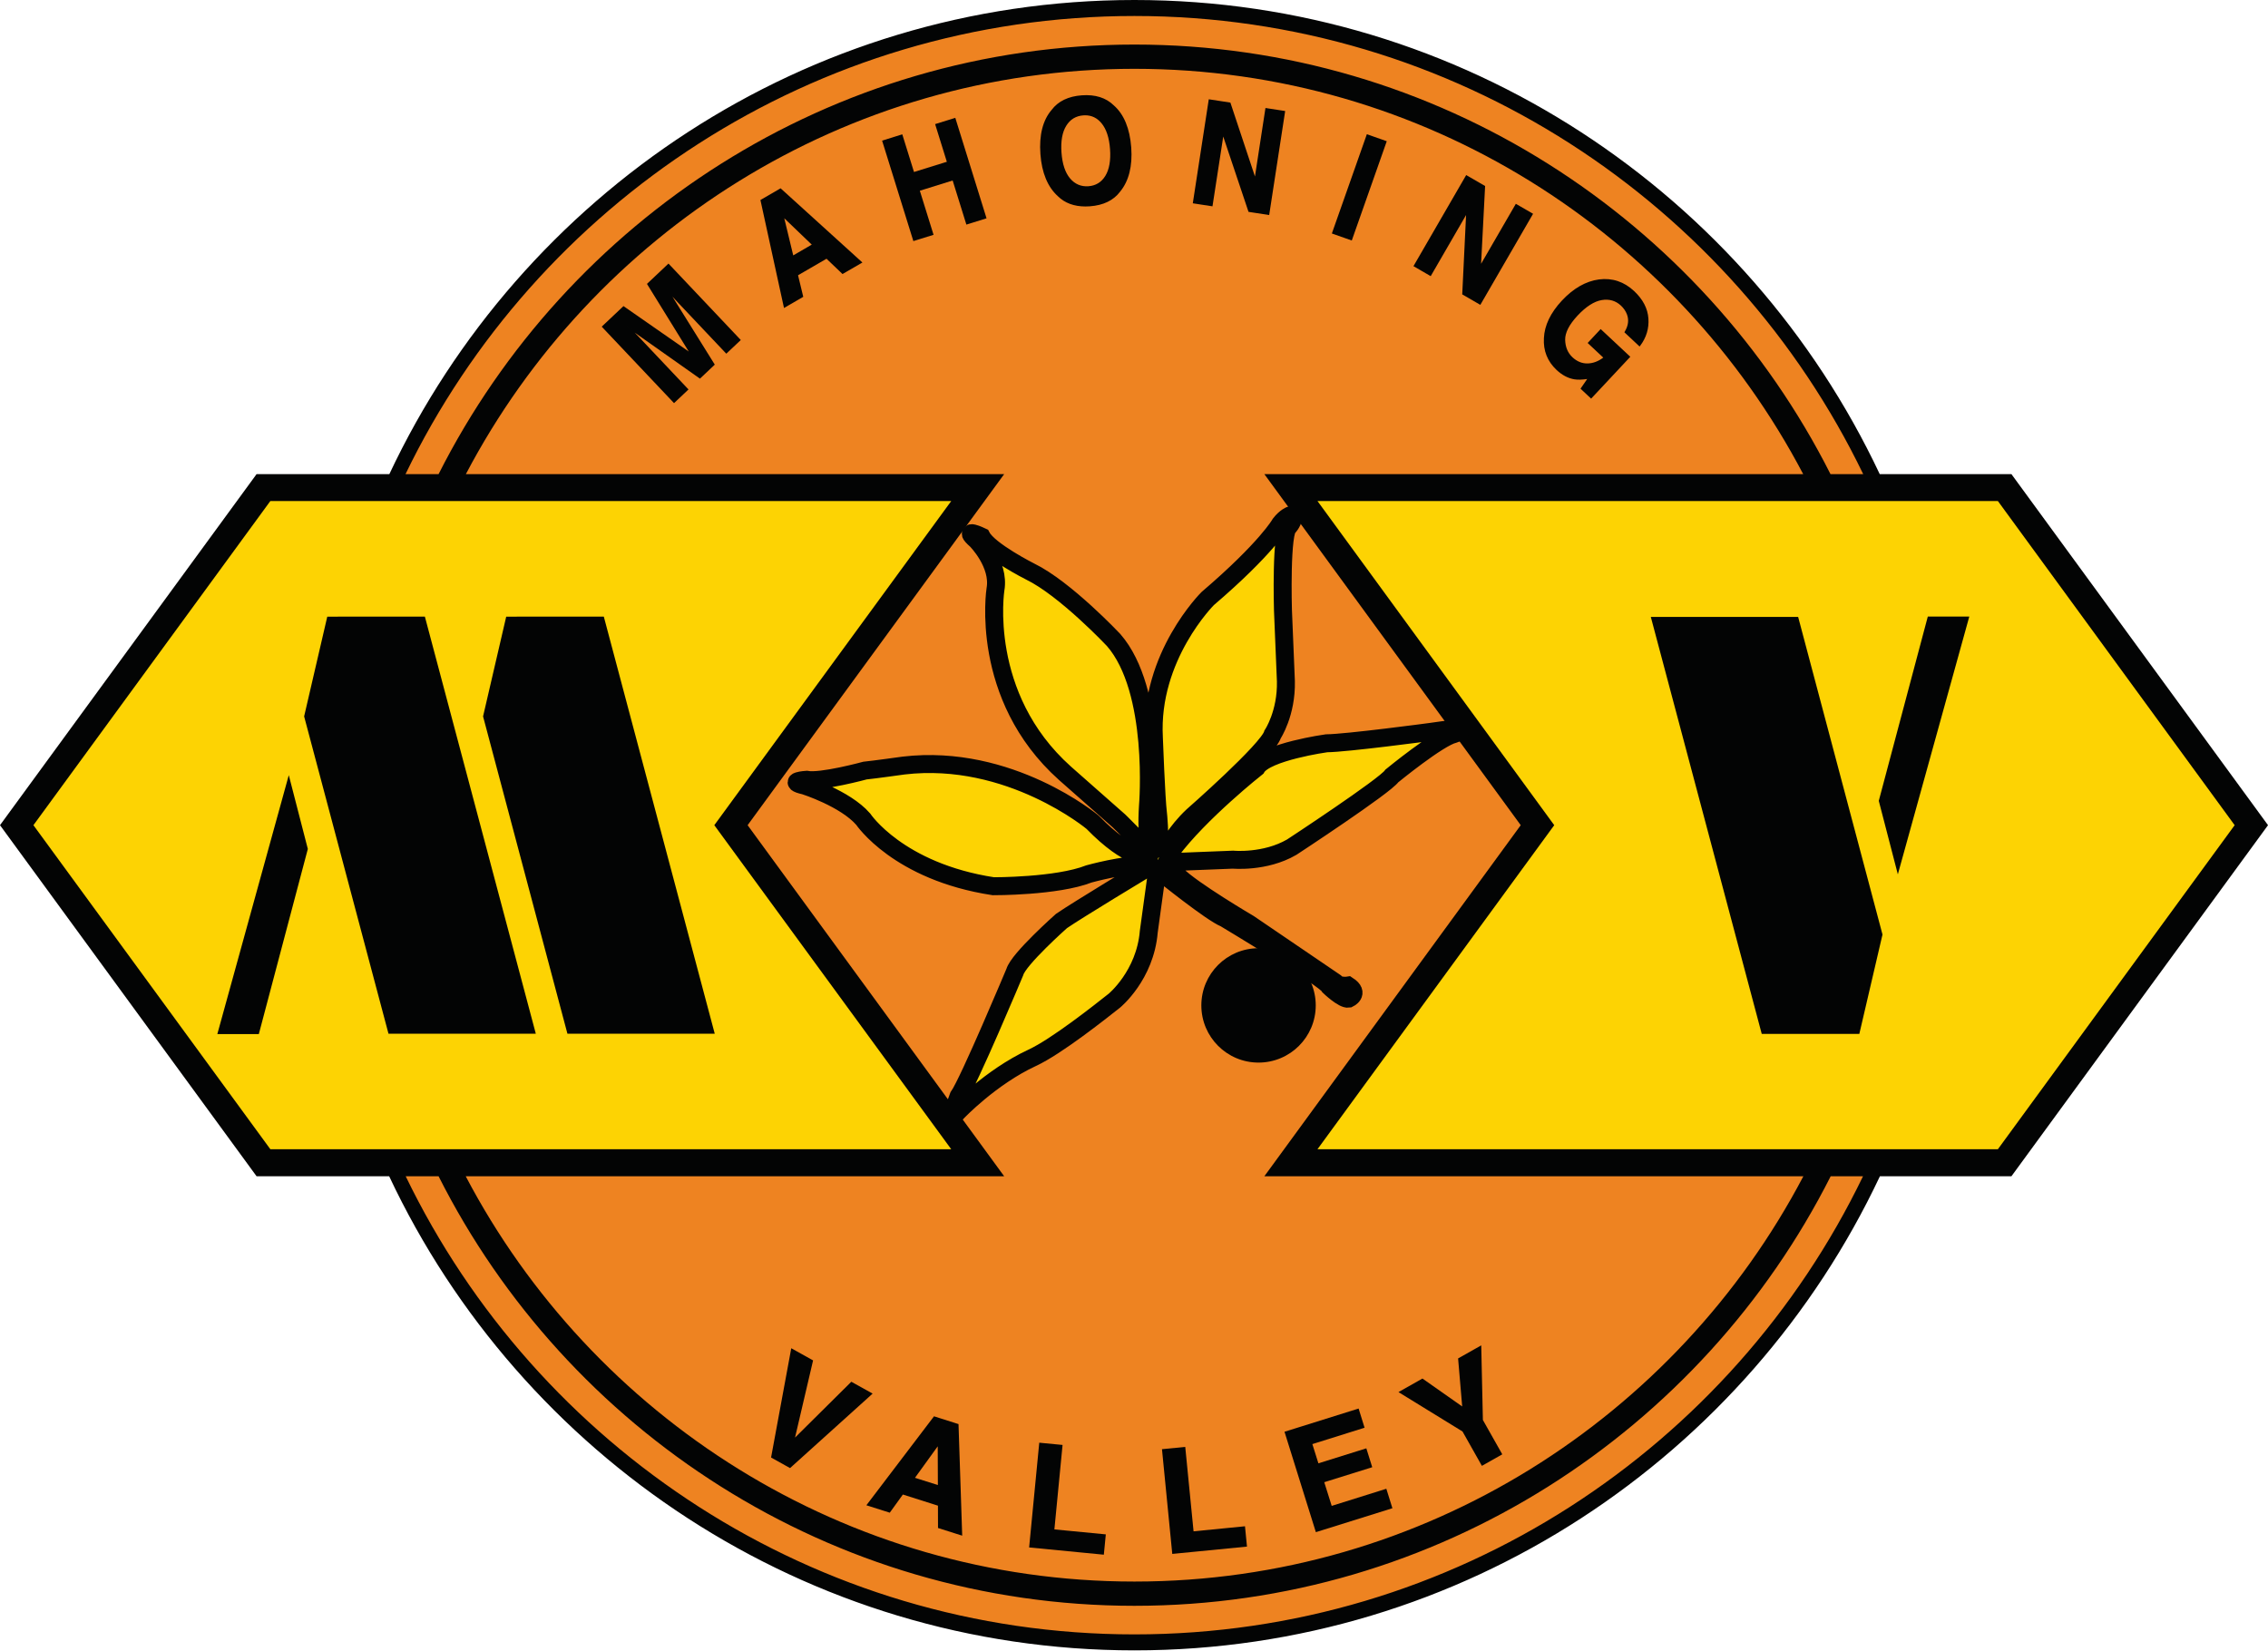 <?xml version="1.0" encoding="UTF-8" standalone="no"?>
<!DOCTYPE svg PUBLIC "-//W3C//DTD SVG 1.1//EN" "http://www.w3.org/Graphics/SVG/1.1/DTD/svg11.dtd">
<svg width="100%" height="100%" viewBox="0 0 526 383" version="1.1" xmlns="http://www.w3.org/2000/svg" xmlns:xlink="http://www.w3.org/1999/xlink" xml:space="preserve" xmlns:serif="http://www.serif.com/" style="fill-rule:evenodd;clip-rule:evenodd;stroke-miterlimit:2;">
    <g transform="matrix(1,0,0,1,-1.725,-2.371)">
        <g transform="matrix(4.167,0,0,4.167,0,0)">
            <path d="M109.329,46.486C109.329,71.796 88.834,92.289 63.552,92.289C38.271,92.289 17.776,71.796 17.776,46.486C17.776,21.204 38.271,0.71 63.552,0.71C88.834,0.71 109.329,21.204 109.329,46.486Z" style="fill:rgb(238,131,33);fill-rule:nonzero;"/>
        </g>
        <g transform="matrix(4.167,0,0,4.167,0,0)">
            <path d="M42.024,46.499L56.303,26.959L26.343,26.959C33.383,13.559 47.423,4.399 63.553,4.399C79.694,4.399 93.734,13.559 100.774,26.959L70.784,26.959L85.053,46.499L70.784,66.04L100.784,66.04C93.744,79.439 79.704,88.599 63.553,88.599C47.414,88.599 33.374,79.439 26.334,66.04L56.303,66.04L42.024,46.499ZM63.553,91.54C45.723,91.54 30.284,81.12 22.994,66.04L24.824,66.04C31.973,80.21 46.654,89.949 63.553,89.949C80.463,89.949 95.144,80.21 102.304,66.04L104.104,66.04C96.824,81.12 81.383,91.54 63.553,91.54ZM63.553,1.459C81.394,1.459 96.834,11.889 104.114,26.959L102.294,26.959C95.133,12.789 80.463,3.049 63.553,3.049C46.654,3.049 31.984,12.789 24.824,26.959L22.984,26.959C30.263,11.889 45.713,1.459 63.553,1.459ZM112.364,26.959L105.034,26.959C97.694,11.38 81.864,0.569 63.553,0.569C45.244,0.569 29.414,11.38 22.084,26.959L14.694,26.959L0.414,46.499L14.694,66.04L22.074,66.04C29.404,81.62 45.244,92.429 63.553,92.429C81.864,92.429 97.704,81.62 105.044,66.04L112.364,66.04L126.645,46.499L112.364,26.959Z" style="fill:rgb(3,4,4);fill-rule:nonzero;"/>
        </g>
        <g transform="matrix(4.167,0,0,4.167,0,0)">
            <path d="M15.461,64.535L53.356,64.535L40.17,46.499L53.358,28.456L15.461,28.456L2.274,46.499L15.461,64.535Z" style="fill:rgb(253,211,3);fill-rule:nonzero;"/>
        </g>
        <g transform="matrix(4.167,0,0,4.167,0,0)">
            <path d="M124.788,46.499L111.609,28.456L73.74,28.456L86.918,46.499L73.741,64.535L111.61,64.535L124.788,46.499Z" style="fill:rgb(253,211,3);fill-rule:nonzero;"/>
        </g>
        <g transform="matrix(4.167,0,0,4.167,0,0)">
            <path d="M47.805,77.54L48.897,78.147L44.379,82.221L43.385,81.669L44.489,75.69L45.61,76.315L44.575,80.743L47.805,77.54Z" style="fill:rgb(3,4,4);fill-rule:nonzero;"/>
        </g>
        <g transform="matrix(4.167,0,0,4.167,0,0)">
            <path d="M43.441,81.642L44.373,82.16L48.812,78.157L47.814,77.601L44.487,80.901L44.526,80.731L45.552,76.34L44.525,75.767L43.441,81.642ZM44.386,82.283L43.33,81.695L43.336,81.66L44.453,75.613L44.513,75.646L45.668,76.29L45.659,76.327L44.663,80.585L47.796,77.478L47.83,77.496L48.982,78.137L48.93,78.184L44.386,82.283Z" style="fill:rgb(3,4,4);fill-rule:nonzero;"/>
        </g>
        <g transform="matrix(4.167,0,0,4.167,0,0)">
            <path d="M51.258,82.85L52.663,83.296L52.655,80.917L51.258,82.85ZM52.417,79.46L53.713,79.872L53.915,85.975L52.67,85.581L52.667,84.338L50.645,83.696L49.917,84.708L48.717,84.327L52.417,79.46Z" style="fill:rgb(3,4,4);fill-rule:nonzero;"/>
        </g>
        <g transform="matrix(4.167,0,0,4.167,0,0)">
            <path d="M51.339,82.824L52.613,83.227L52.605,81.071L51.339,82.824ZM52.712,83.364L51.177,82.877L52.705,80.762L52.705,80.917L52.712,83.364ZM52.72,85.544L53.862,85.906L53.665,79.909L52.435,79.518L48.8,84.3L49.897,84.649L50.626,83.637L50.661,83.648L52.716,84.302L52.72,85.544ZM53.967,86.045L52.621,85.618L52.617,84.375L50.665,83.755L49.936,84.766L48.634,84.353L52.398,79.401L53.762,79.835L53.763,79.87L53.967,86.045Z" style="fill:rgb(3,4,4);fill-rule:nonzero;"/>
        </g>
        <g transform="matrix(4.167,0,0,4.167,0,0)">
            <path d="M58.301,80.924L59.499,81.04L59.043,85.741L61.905,86.018L61.805,87.049L57.747,86.655L58.301,80.924Z" style="fill:rgb(3,4,4);fill-rule:nonzero;"/>
        </g>
        <g transform="matrix(4.167,0,0,4.167,0,0)">
            <path d="M57.801,86.61L61.76,86.995L61.85,86.063L58.989,85.786L59.444,81.085L58.346,80.979L57.801,86.61ZM61.85,87.104L57.692,86.7L57.697,86.65L58.256,80.87L59.553,80.995L59.098,85.696L61.96,85.973L61.85,87.104Z" style="fill:rgb(3,4,4);fill-rule:nonzero;"/>
        </g>
        <g transform="matrix(4.167,0,0,4.167,0,0)">
            <path d="M65.141,81.276L66.336,81.159L66.799,85.858L69.661,85.577L69.762,86.608L65.704,87.006L65.141,81.276Z" style="fill:rgb(3,4,4);fill-rule:nonzero;"/>
        </g>
        <g transform="matrix(4.167,0,0,4.167,0,0)">
            <path d="M65.196,81.321L65.749,86.952L69.708,86.563L69.616,85.631L66.754,85.913L66.292,81.213L65.196,81.321ZM65.659,87.061L65.086,81.231L66.381,81.104L66.844,85.803L69.706,85.522L69.817,86.653L65.659,87.061Z" style="fill:rgb(3,4,4);fill-rule:nonzero;"/>
        </g>
        <g transform="matrix(4.167,0,0,4.167,0,0)">
            <path d="M76.299,80.005L73.393,80.915L73.758,82.081L76.426,81.247L76.725,82.202L74.055,83.036L74.499,84.45L77.54,83.497L77.848,84.485L73.684,85.788L71.967,80.294L75.997,79.032L76.299,80.005Z" style="fill:rgb(3,4,4);fill-rule:nonzero;"/>
        </g>
        <g transform="matrix(4.167,0,0,4.167,0,0)">
            <path d="M72.03,80.327L73.717,85.725L77.786,84.452L77.506,83.559L74.465,84.512L74.451,84.464L73.993,83.003L74.041,82.988L76.663,82.169L76.393,81.309L73.725,82.143L73.71,82.095L73.331,80.881L73.378,80.867L76.237,79.971L75.963,79.094L72.03,80.327ZM73.651,85.85L73.636,85.802L71.905,80.26L71.953,80.246L76.03,78.969L76.362,80.038L76.314,80.052L73.456,80.948L73.792,82.018L76.46,81.184L76.788,82.235L76.74,82.25L74.118,83.069L74.532,84.387L77.573,83.434L77.911,84.518L77.863,84.533L73.651,85.85Z" style="fill:rgb(3,4,4);fill-rule:nonzero;"/>
        </g>
        <g transform="matrix(4.167,0,0,4.167,0,0)">
            <path d="M81.62,76.208L82.807,75.538L82.897,79.62L83.958,81.499L82.911,82.09L81.85,80.21L78.346,78.055L79.581,77.358L81.854,78.956L81.62,76.208Z" style="fill:rgb(3,4,4);fill-rule:nonzero;"/>
        </g>
        <g transform="matrix(4.167,0,0,4.167,0,0)">
            <path d="M78.445,78.057L81.887,80.173L81.894,80.185L82.929,82.022L83.889,81.48L82.847,79.621L82.759,75.623L81.672,76.235L81.913,79.058L81.826,78.997L79.578,77.417L78.445,78.057ZM82.892,82.159L82.867,82.115L81.813,80.246L78.248,78.053L79.584,77.299L79.609,77.317L81.795,78.853L81.567,76.18L81.595,76.164L82.855,75.453L82.947,79.606L84.026,81.517L83.982,81.543L82.892,82.159Z" style="fill:rgb(3,4,4);fill-rule:nonzero;"/>
        </g>
        <g transform="matrix(4.167,0,0,4.167,0,0)">
            <path d="M36.486,16.38L37.618,15.31L41.574,19.492L40.839,20.185L38.165,17.356C38.087,17.275 37.981,17.16 37.843,17.011C37.707,16.863 37.601,16.75 37.525,16.67L40.132,20.856L39.367,21.579L35.338,18.738C35.415,18.817 35.522,18.929 35.663,19.074C35.802,19.219 35.911,19.333 35.988,19.413L38.664,22.244L37.931,22.937L33.974,18.753L35.12,17.671L38.916,20.313L36.486,16.38Z" style="fill:rgb(3,4,4);fill-rule:nonzero;"/>
        </g>
        <g transform="matrix(4.167,0,0,4.167,0,0)">
            <path d="M34.044,18.755L37.933,22.866L38.593,22.242L35.884,19.378C35.816,19.305 35.73,19.215 35.627,19.109C35.539,19.019 35.464,18.941 35.402,18.876L35.302,18.773L35.368,18.697L39.362,21.515L40.068,20.847L37.223,16.28L37.561,16.635C37.637,16.715 37.743,16.828 37.878,16.975C38.017,17.126 38.124,17.24 38.201,17.322L40.841,20.114L41.503,19.49L37.616,15.38L36.549,16.388L39.085,20.491L38.887,20.354L35.125,17.735L34.044,18.755ZM37.929,23.007L37.895,22.971L33.904,18.751L35.115,17.606L35.148,17.63L38.747,20.134L36.422,16.371L37.62,15.239L37.654,15.276L41.644,19.494L40.837,20.256L40.803,20.219L38.128,17.39C38.057,17.316 37.961,17.213 37.84,17.081L40.197,20.864L40.167,20.892L39.372,21.644L39.337,21.62L35.741,19.083C35.826,19.171 35.898,19.246 35.957,19.309L36.024,19.379L38.734,22.246L37.929,23.007Z" style="fill:rgb(3,4,4);fill-rule:nonzero;"/>
        </g>
        <g transform="matrix(4.167,0,0,4.167,0,0)">
            <path d="M44.53,14.86L45.677,14.194L43.975,12.563L44.53,14.86ZM42.793,11.727L43.853,11.111L48.329,15.172L47.314,15.76L46.423,14.909L44.773,15.866L45.063,17.066L44.084,17.634L42.793,11.727Z" style="fill:rgb(3,4,4);fill-rule:nonzero;"/>
        </g>
        <g transform="matrix(4.167,0,0,4.167,0,0)">
            <path d="M44.064,12.717L44.563,14.784L45.594,14.185L44.064,12.717ZM44.497,14.937L43.886,12.409L45.76,14.204L44.497,14.937ZM42.85,11.752L44.118,17.556L45.005,17.042L44.715,15.841L44.748,15.822L46.431,14.847L46.458,14.873L47.322,15.698L48.245,15.163L43.846,11.173L42.85,11.752ZM44.049,17.712L42.737,11.702L42.768,11.683L43.86,11.05L43.886,11.074L48.413,15.18L48.354,15.215L47.306,15.822L47.28,15.797L46.416,14.971L44.831,15.89L45.121,17.09L45.088,17.109L44.049,17.712Z" style="fill:rgb(3,4,4);fill-rule:nonzero;"/>
        </g>
        <g transform="matrix(4.167,0,0,4.167,0,0)">
            <path d="M51.282,13.926L49.572,8.428L50.599,8.108L51.251,10.204L53.174,9.607L52.522,7.51L53.55,7.191L55.259,12.689L54.233,13.008L53.469,10.553L51.546,11.152L52.31,13.607L51.282,13.926Z" style="fill:rgb(3,4,4);fill-rule:nonzero;"/>
        </g>
        <g transform="matrix(4.167,0,0,4.167,0,0)">
            <path d="M49.634,8.461L51.315,13.863L52.248,13.574L51.484,11.12L51.532,11.105L53.502,10.491L53.517,10.539L54.266,12.945L55.197,12.656L53.517,7.253L52.585,7.543L53.237,9.639L53.189,9.654L51.217,10.267L51.203,10.219L50.566,8.171L49.634,8.461ZM51.249,13.988L51.234,13.941L49.509,8.396L50.632,8.046L50.647,8.093L51.284,10.142L53.112,9.574L52.46,7.477L53.584,7.128L53.598,7.176L55.322,12.721L54.2,13.07L54.185,13.023L53.436,10.616L51.609,11.185L52.373,13.639L51.249,13.988Z" style="fill:rgb(3,4,4);fill-rule:nonzero;"/>
        </g>
        <g transform="matrix(4.167,0,0,4.167,0,0)">
            <path d="M61.976,10.384C62.203,10.016 62.292,9.508 62.245,8.861C62.198,8.217 62.036,7.729 61.758,7.395C61.481,7.061 61.129,6.91 60.702,6.941C60.274,6.972 59.945,7.172 59.716,7.541C59.486,7.911 59.396,8.419 59.443,9.065C59.49,9.713 59.653,10.202 59.934,10.533C60.214,10.865 60.568,11.016 60.996,10.984C61.423,10.953 61.751,10.754 61.976,10.384ZM62.714,11.208C62.357,11.683 61.809,11.947 61.07,12.002C60.332,12.055 59.752,11.873 59.329,11.455C58.764,10.945 58.445,10.174 58.37,9.144C58.293,8.092 58.497,7.283 58.983,6.718C59.34,6.242 59.888,5.978 60.627,5.924C61.367,5.87 61.946,6.052 62.37,6.47C62.929,6.96 63.248,7.731 63.325,8.782C63.4,9.814 63.197,10.623 62.714,11.208Z" style="fill:rgb(3,4,4);fill-rule:nonzero;"/>
        </g>
        <g transform="matrix(4.167,0,0,4.167,0,0)">
            <path d="M60.81,6.987C60.776,6.987 60.741,6.988 60.706,6.991C60.295,7.021 59.977,7.215 59.759,7.568C59.537,7.924 59.447,8.427 59.493,9.062C59.539,9.696 59.7,10.18 59.972,10.501C60.241,10.819 60.589,10.965 60.992,10.935C61.401,10.905 61.718,10.711 61.933,10.359C62.153,10.002 62.241,9.499 62.195,8.865C62.149,8.235 61.989,7.751 61.72,7.427C61.474,7.131 61.176,6.987 60.81,6.987ZM60.887,11.039C60.495,11.039 60.161,10.88 59.896,10.566C59.61,10.228 59.441,9.725 59.393,9.069C59.345,8.413 59.44,7.89 59.674,7.515C59.91,7.133 60.254,6.923 60.698,6.891C61.137,6.857 61.509,7.017 61.796,7.363C62.08,7.703 62.248,8.206 62.294,8.858C62.342,9.513 62.25,10.036 62.019,10.411C61.786,10.792 61.443,11.002 61,11.034C60.961,11.037 60.923,11.039 60.887,11.039ZM60.874,5.965C60.795,5.965 60.713,5.968 60.631,5.974C59.911,6.027 59.37,6.287 59.023,6.748C58.546,7.302 58.343,8.107 58.419,9.14C58.494,10.153 58.811,10.92 59.362,11.418C59.774,11.825 60.348,12.004 61.066,11.952C61.787,11.899 62.328,11.638 62.674,11.178C63.147,10.604 63.349,9.8 63.275,8.786C63.199,7.753 62.883,6.986 62.336,6.508C61.97,6.147 61.479,5.965 60.874,5.965ZM60.826,12.061C60.192,12.061 59.676,11.869 59.293,11.491C58.724,10.976 58.396,10.187 58.32,9.147C58.242,8.087 58.453,7.258 58.945,6.685C59.307,6.203 59.873,5.929 60.624,5.874C61.372,5.82 61.972,6.008 62.405,6.435C62.969,6.929 63.296,7.718 63.375,8.778C63.451,9.819 63.242,10.647 62.753,11.24C62.39,11.723 61.825,11.996 61.074,12.052C60.989,12.058 60.906,12.061 60.826,12.061Z" style="fill:rgb(3,4,4);fill-rule:nonzero;"/>
        </g>
        <g transform="matrix(4.167,0,0,4.167,0,0)">
            <path d="M67.733,6.152L68.855,6.324L70.279,10.605L70.888,6.637L71.885,6.791L71.011,12.481L69.941,12.317L68.477,7.958L67.855,11.996L66.859,11.843L67.733,6.152Z" style="fill:rgb(3,4,4);fill-rule:nonzero;"/>
        </g>
        <g transform="matrix(4.167,0,0,4.167,0,0)">
            <path d="M69.979,12.272L70.969,12.424L71.829,6.833L70.93,6.694L70.296,10.817L68.817,6.369L67.775,6.209L66.916,11.801L67.813,11.939L68.459,7.747L68.525,7.942L69.979,12.272ZM71.053,12.538L69.903,12.361L69.893,12.333L68.496,8.169L67.897,12.053L66.802,11.885L66.809,11.835L67.691,6.095L68.893,6.279L70.261,10.392L70.846,6.58L71.942,6.749L71.935,6.798L71.053,12.538Z" style="fill:rgb(3,4,4);fill-rule:nonzero;"/>
        </g>
        <g transform="matrix(4.167,0,0,4.167,0,0)">
            <path d="M75.62,13.891L74.605,13.534L76.519,8.103L77.533,8.46L75.62,13.891Z" style="fill:rgb(3,4,4);fill-rule:nonzero;"/>
        </g>
        <g transform="matrix(4.167,0,0,4.167,0,0)">
            <path d="M74.668,13.503L75.589,13.827L77.469,8.491L76.549,8.167L74.668,13.503ZM75.65,13.955L74.542,13.565L74.558,13.517L76.489,8.039L77.596,8.429L77.58,8.477L75.65,13.955Z" style="fill:rgb(3,4,4);fill-rule:nonzero;"/>
        </g>
        <g transform="matrix(4.167,0,0,4.167,0,0)">
            <path d="M82.037,10.382L83.019,10.951L82.787,15.456L84.799,11.982L85.672,12.487L82.787,17.469L81.849,16.926L82.071,12.335L80.024,15.871L79.151,15.365L82.037,10.382Z" style="fill:rgb(3,4,4);fill-rule:nonzero;"/>
        </g>
        <g transform="matrix(4.167,0,0,4.167,0,0)">
            <path d="M81.901,16.899L82.768,17.401L85.604,12.505L84.818,12.05L82.726,15.661L82.967,10.979L82.055,10.45L79.219,15.347L80.005,15.802L82.13,12.131L81.901,16.899ZM82.805,17.537L82.761,17.512L81.797,16.954L81.799,16.924L82.011,12.538L80.043,15.939L79.999,15.914L79.083,15.383L79.108,15.34L82.018,10.313L82.062,10.338L83.071,10.923L83.069,10.953L82.847,15.252L84.781,11.913L84.825,11.938L85.741,12.469L85.715,12.512L82.805,17.537Z" style="fill:rgb(3,4,4);fill-rule:nonzero;"/>
        </g>
        <g transform="matrix(4.167,0,0,4.167,0,0)">
            <path d="M90.885,19.054C91.093,18.711 91.135,18.373 91.009,18.041C90.937,17.857 90.822,17.691 90.664,17.541C90.358,17.256 89.989,17.15 89.554,17.222C89.119,17.295 88.663,17.587 88.182,18.099C87.7,18.615 87.464,19.08 87.476,19.493C87.488,19.906 87.628,20.239 87.899,20.492C88.165,20.74 88.461,20.859 88.789,20.848C89.117,20.838 89.428,20.713 89.724,20.476L88.848,19.657L89.504,18.956L91.082,20.43L88.97,22.687L88.447,22.197L88.858,21.597C88.519,21.654 88.252,21.666 88.053,21.633C87.712,21.58 87.389,21.411 87.085,21.127C86.584,20.657 86.353,20.08 86.393,19.394C86.422,18.695 86.752,18.009 87.38,17.336C88.016,16.655 88.695,16.267 89.417,16.172C90.138,16.078 90.776,16.289 91.331,16.807C91.811,17.257 92.072,17.754 92.109,18.298C92.148,18.841 91.999,19.337 91.663,19.781L90.885,19.054Z" style="fill:rgb(3,4,4);fill-rule:nonzero;"/>
        </g>
        <g transform="matrix(4.167,0,0,4.167,0,0)">
            <path d="M88.512,22.19L88.968,22.616L91.011,20.432L89.506,19.026L88.918,19.654L89.8,20.479L89.755,20.515C89.452,20.758 89.127,20.887 88.791,20.898C88.454,20.908 88.139,20.785 87.865,20.528C87.585,20.267 87.438,19.92 87.426,19.494C87.414,19.07 87.656,18.589 88.146,18.065C88.631,17.547 89.103,17.247 89.546,17.172C89.993,17.097 90.381,17.21 90.698,17.505C90.861,17.659 90.981,17.833 91.056,18.023C91.183,18.357 91.147,18.7 90.949,19.045L91.656,19.707C91.96,19.284 92.095,18.812 92.059,18.301C92.023,17.775 91.766,17.284 91.296,16.844C90.756,16.338 90.125,16.127 89.423,16.222C88.716,16.315 88.042,16.701 87.417,17.37C86.799,18.031 86.471,18.713 86.443,19.396C86.404,20.064 86.631,20.633 87.119,21.09C87.415,21.366 87.731,21.532 88.061,21.584C88.257,21.616 88.521,21.603 88.85,21.548L88.965,21.528L88.512,22.19ZM88.972,22.757L88.381,22.204L88.752,21.665C88.462,21.706 88.227,21.713 88.045,21.683C87.696,21.628 87.361,21.453 87.05,21.163C86.541,20.685 86.302,20.089 86.343,19.391C86.373,18.684 86.71,17.981 87.344,17.301C87.985,16.615 88.68,16.219 89.41,16.122C90.144,16.029 90.802,16.244 91.365,16.771C91.854,17.229 92.121,17.742 92.159,18.295C92.199,18.848 92.045,19.358 91.703,19.812L91.669,19.856L90.822,19.063L90.842,19.028C91.042,18.7 91.083,18.374 90.962,18.059C90.894,17.883 90.782,17.721 90.629,17.577C90.336,17.305 89.98,17.201 89.562,17.271C89.141,17.341 88.689,17.631 88.218,18.133C87.748,18.637 87.515,19.094 87.526,19.491C87.538,19.889 87.674,20.213 87.933,20.455C88.187,20.693 88.476,20.808 88.787,20.798C89.085,20.789 89.374,20.679 89.647,20.473L88.778,19.659L89.502,18.885L89.539,18.919L91.152,20.427L88.972,22.757Z" style="fill:rgb(3,4,4);fill-rule:nonzero;"/>
        </g>
        <g transform="matrix(4.167,0,0,4.167,0,0)">
            <path d="M64.282,48.222C64.282,48.222 63.33,48.499 61.219,46.331C61.219,46.331 56.618,42.486 50.71,43.179C50.71,43.179 49.026,43.414 48.556,43.46C48.556,43.46 46.107,44.128 45.302,43.972C45.302,43.972 44.132,44.053 45.202,44.296C45.202,44.296 47.447,45.006 48.456,46.162C48.456,46.162 50.399,49.087 55.701,49.897C55.701,49.897 59.232,49.914 61.028,49.21C61.028,49.21 63.008,48.661 64.091,48.723C64.091,48.723 64.43,48.889 64.154,48.945C64.154,48.945 60.428,51.191 59.493,51.832C59.493,51.832 57.099,53.955 56.896,54.673C56.896,54.673 54.319,60.82 53.763,61.593L53.526,62.24C53.526,62.24 53.076,63.166 53.704,62.468C53.704,62.468 55.541,60.525 57.863,59.447C59.214,58.821 61.661,56.88 62.438,56.265C62.438,56.265 64.149,54.863 64.351,52.43L64.799,49.168C64.799,49.168 64.724,48.576 65.108,49.183C65.108,49.183 67.836,51.385 68.591,51.685C68.591,51.685 74.299,55.105 74.393,55.475C74.393,55.475 75.16,56.212 75.472,56.158C75.472,56.158 76.113,55.865 75.442,55.425C75.442,55.425 74.934,55.505 74.718,55.238L69.927,51.979C69.927,51.979 66.756,50.117 65.918,49.264L65.404,48.835C65.404,48.835 65.075,48.524 65.615,48.553L69.041,48.418C69.041,48.418 70.815,48.589 72.306,47.723C72.306,47.723 77.498,44.319 77.884,43.755C77.884,43.755 80.469,41.632 81.336,41.427C81.336,41.427 82.171,41.144 81.475,41.105L79.988,41.313C79.988,41.313 75.367,41.931 74.241,41.941C74.241,41.941 70.871,42.409 70.349,43.297C70.349,43.297 67.195,45.788 65.577,47.965C65.577,47.965 65.334,48.133 65.391,47.808C65.391,47.808 65.84,46.882 66.794,45.986C66.794,45.986 70.994,42.306 71.246,41.442C71.246,41.442 72.023,40.279 71.983,38.486L71.819,34.525C71.819,34.525 71.687,30.019 72.164,29.861C72.164,29.861 72.587,29.337 72.242,29.245C72.242,29.245 71.966,29.34 71.668,29.724C71.668,29.724 70.919,31.071 67.63,33.886C67.63,33.886 64.39,37.106 64.635,41.62C64.635,41.62 64.761,45.029 64.863,45.841C64.863,45.841 65.01,47.128 64.86,47.634C64.86,47.634 64.793,48.067 64.508,47.687C64.508,47.687 64.174,47.449 64.308,45.407C64.308,45.407 64.846,38.997 62.393,36.191C62.393,36.191 59.702,33.33 57.747,32.38C57.747,32.38 55.456,31.226 55.043,30.435C55.043,30.435 53.915,29.896 54.757,30.638C54.757,30.638 56.069,31.957 55.819,33.369C55.819,33.369 54.883,39.315 59.686,43.609L62.699,46.267C62.699,46.267 64.049,47.586 64.188,47.851C64.188,47.851 64.588,48.24 64.282,48.222Z" style="fill:rgb(253,211,3);fill-rule:nonzero;"/>
        </g>
        <g transform="matrix(4.167,0,0,4.167,0,0)">
            <path d="M64.282,48.222C64.282,48.222 63.33,48.499 61.219,46.331C61.219,46.331 56.618,42.486 50.71,43.179C50.71,43.179 49.026,43.414 48.556,43.46C48.556,43.46 46.107,44.128 45.302,43.972C45.302,43.972 44.132,44.053 45.202,44.296C45.202,44.296 47.447,45.006 48.456,46.162C48.456,46.162 50.399,49.087 55.701,49.897C55.701,49.897 59.232,49.914 61.028,49.21C61.028,49.21 63.008,48.661 64.091,48.723C64.091,48.723 64.43,48.889 64.154,48.945C64.154,48.945 60.428,51.191 59.493,51.832C59.493,51.832 57.099,53.955 56.896,54.673C56.896,54.673 54.319,60.82 53.763,61.593L53.526,62.24C53.526,62.24 53.076,63.166 53.704,62.468C53.704,62.468 55.541,60.525 57.863,59.447C59.214,58.821 61.661,56.88 62.438,56.265C62.438,56.265 64.149,54.863 64.351,52.43L64.799,49.168C64.799,49.168 64.724,48.576 65.108,49.183C65.108,49.183 67.836,51.385 68.591,51.685C68.591,51.685 74.299,55.105 74.393,55.475C74.393,55.475 75.16,56.212 75.472,56.158C75.472,56.158 76.113,55.865 75.442,55.425C75.442,55.425 74.934,55.505 74.718,55.238L69.927,51.979C69.927,51.979 66.756,50.117 65.918,49.264L65.404,48.835C65.404,48.835 65.075,48.524 65.615,48.553L69.041,48.418C69.041,48.418 70.815,48.589 72.306,47.723C72.306,47.723 77.498,44.319 77.884,43.755C77.884,43.755 80.469,41.632 81.336,41.427C81.336,41.427 82.171,41.144 81.475,41.105L79.988,41.313C79.988,41.313 75.367,41.931 74.241,41.941C74.241,41.941 70.871,42.409 70.349,43.297C70.349,43.297 67.195,45.788 65.577,47.965C65.577,47.965 65.334,48.133 65.391,47.808C65.391,47.808 65.84,46.882 66.794,45.986C66.794,45.986 70.994,42.306 71.246,41.442C71.246,41.442 72.023,40.279 71.983,38.486L71.819,34.525C71.819,34.525 71.687,30.019 72.164,29.861C72.164,29.861 72.587,29.337 72.242,29.245C72.242,29.245 71.966,29.34 71.668,29.724C71.668,29.724 70.919,31.071 67.63,33.886C67.63,33.886 64.39,37.106 64.635,41.62C64.635,41.62 64.761,45.029 64.863,45.841C64.863,45.841 65.01,47.128 64.86,47.634C64.86,47.634 64.793,48.067 64.508,47.687C64.508,47.687 64.174,47.449 64.308,45.407C64.308,45.407 64.846,38.997 62.393,36.191C62.393,36.191 59.702,33.33 57.747,32.38C57.747,32.38 55.456,31.226 55.043,30.435C55.043,30.435 53.915,29.896 54.757,30.638C54.757,30.638 56.069,31.957 55.819,33.369C55.819,33.369 54.883,39.315 59.686,43.609L62.699,46.267C62.699,46.267 64.049,47.586 64.188,47.851C64.188,47.851 64.588,48.24 64.282,48.222Z" style="fill:none;stroke:rgb(3,4,4);stroke-width:1px;"/>
        </g>
        <g transform="matrix(4.167,0,0,4.167,0,0)">
            <path d="M73.644,56.53C73.644,58.289 72.218,59.713 70.46,59.713C68.702,59.713 67.277,58.289 67.277,56.53C67.277,54.772 68.702,53.347 70.46,53.347C72.218,53.347 73.644,54.772 73.644,56.53Z" style="fill:rgb(3,4,4);fill-rule:nonzero;"/>
        </g>
        <g transform="matrix(4.167,0,0,4.167,0,0)">
            <path d="M31.995,58.105L27.3,40.444L28.588,34.892L34.02,34.889L40.194,58.105L31.995,58.105Z" style="fill:rgb(3,4,4);fill-rule:nonzero;"/>
        </g>
        <g transform="matrix(4.167,0,0,4.167,0,0)">
            <path d="M22.036,58.105L17.341,40.444L18.629,34.892L24.061,34.889L30.235,58.105L22.036,58.105Z" style="fill:rgb(3,4,4);fill-rule:nonzero;"/>
        </g>
        <g transform="matrix(4.167,0,0,4.167,0,0)">
            <path d="M16.487,43.714L17.547,47.822L14.82,58.125L12.51,58.125L16.487,43.714Z" style="fill:rgb(3,4,4);fill-rule:nonzero;"/>
        </g>
        <g transform="matrix(4.167,0,0,4.167,0,0)">
            <path d="M100.493,34.906L105.188,52.586L103.899,58.115L98.467,58.117L92.293,34.906L100.493,34.906Z" style="fill:rgb(3,4,4);fill-rule:nonzero;"/>
        </g>
        <g transform="matrix(4.167,0,0,4.167,0,0)">
            <path d="M106.042,49.235L104.981,45.144L107.71,34.886L110.019,34.886L106.042,49.235Z" style="fill:rgb(3,4,4);fill-rule:nonzero;"/>
        </g>
    </g>
</svg>
